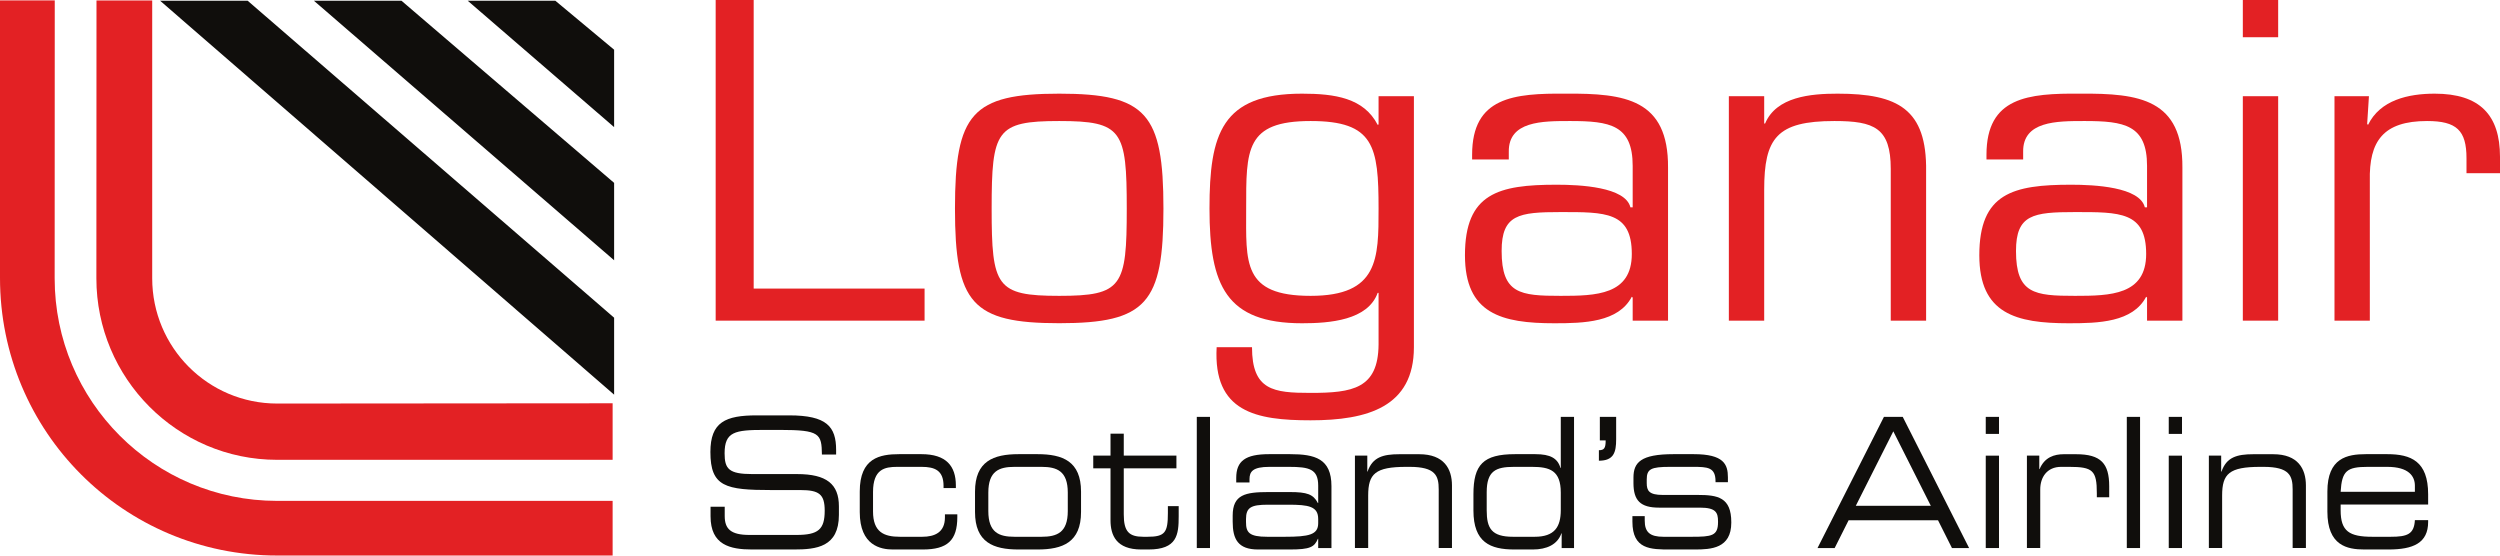 <?xml version="1.0" encoding="UTF-8"?>
<svg xmlns="http://www.w3.org/2000/svg" xmlns:xlink="http://www.w3.org/1999/xlink" width="176pt" height="39.11pt" viewBox="0 0 176 39.11" version="1.1">
<defs>
<clipPath id="clip1">
  <path d="M 0 0 L 44 0 L 44 39.109 L 0 39.109 Z M 0 0 "/>
</clipPath>
</defs>
<g id="surface1">
<path style=" stroke:none;fill-rule:nonzero;fill:rgb(6.267%,5.734%,5.048%);fill-opacity:1;" d="M 11.27 0.051 L 17.434 0.051 L 43.234 22.367 L 43.234 27.785 L 11.27 0.051 "/>
<path style=" stroke:none;fill-rule:nonzero;fill:rgb(6.267%,5.734%,5.048%);fill-opacity:1;" d="M 22.098 0.051 L 28.262 0.051 L 43.234 12.875 L 43.234 18.324 L 22.098 0.051 "/>
<path style=" stroke:none;fill-rule:nonzero;fill:rgb(6.267%,5.734%,5.048%);fill-opacity:1;" d="M 32.926 0.051 L 39.094 0.051 L 43.234 3.5 L 43.234 8.949 L 32.926 0.051 "/>
<path style=" stroke:none;fill-rule:nonzero;fill:rgb(6.267%,5.734%,5.048%);fill-opacity:1;" d="M 50.023 35.672 L 51.02 35.672 L 51.02 36.324 C 51.02 37.227 51.434 37.66 52.758 37.66 L 56.062 37.66 C 57.605 37.66 58.059 37.277 58.059 35.953 C 58.059 34.793 57.668 34.5 56.344 34.5 L 54.324 34.5 C 51.074 34.5 50.012 34.27 50.012 31.82 C 50.012 29.715 51.074 29.242 53.27 29.242 L 55.562 29.242 C 58.203 29.242 58.863 30.035 58.863 31.68 L 58.863 32 L 57.863 32 C 57.844 30.535 57.715 30.266 54.922 30.266 L 53.793 30.266 C 51.738 30.266 51.012 30.395 51.012 31.91 C 51.012 33.008 51.305 33.375 52.965 33.375 L 56.117 33.375 C 58.191 33.375 59.059 34.078 59.059 35.648 L 59.059 36.246 C 59.059 38.516 57.473 38.684 55.898 38.684 L 52.945 38.684 C 51.391 38.684 50.023 38.363 50.023 36.348 L 50.023 35.672 "/>
<path style=" stroke:none;fill-rule:nonzero;fill:rgb(6.267%,5.734%,5.048%);fill-opacity:1;" d="M 60.527 34.602 C 60.527 32.242 61.938 31.973 63.309 31.973 L 64.871 31.973 C 66.609 31.973 67.293 32.805 67.293 34.18 L 67.293 34.359 L 66.426 34.359 L 66.426 34.207 C 66.426 33.121 65.816 32.867 64.883 32.867 L 63.168 32.867 C 62.285 32.867 61.461 33.02 61.461 34.641 L 61.461 36.004 C 61.461 37.457 62.223 37.789 63.352 37.789 L 64.926 37.789 C 65.797 37.789 66.523 37.484 66.523 36.426 L 66.523 36.207 L 67.395 36.207 L 67.395 36.398 C 67.395 38.047 66.699 38.684 64.961 38.684 L 62.852 38.684 C 62.016 38.684 60.527 38.414 60.527 36.055 L 60.527 34.602 "/>
<path style=" stroke:none;fill-rule:nonzero;fill:rgb(6.267%,5.734%,5.048%);fill-opacity:1;" d="M 75.172 34.68 C 75.172 33.16 74.41 32.867 73.324 32.867 L 71.422 32.867 C 70.336 32.867 69.578 33.16 69.578 34.68 L 69.578 35.98 C 69.578 37.496 70.336 37.789 71.422 37.789 L 73.324 37.789 C 74.41 37.789 75.172 37.496 75.172 35.98 Z M 68.641 34.613 C 68.641 32.473 69.934 31.973 71.703 31.973 L 73.043 31.973 C 74.812 31.973 76.105 32.473 76.105 34.613 L 76.105 36.043 C 76.105 38.184 74.812 38.684 73.043 38.684 L 71.703 38.684 C 69.934 38.684 68.641 38.184 68.641 36.043 L 68.641 34.613 "/>
<path style=" stroke:none;fill-rule:nonzero;fill:rgb(6.267%,5.734%,5.048%);fill-opacity:1;" d="M 78.18 32.969 L 76.965 32.969 L 76.965 32.074 L 78.18 32.074 L 78.18 30.531 L 79.113 30.531 L 79.113 32.074 L 82.82 32.074 L 82.82 32.969 L 79.113 32.969 L 79.113 36.207 C 79.113 37.418 79.473 37.789 80.492 37.789 L 80.785 37.789 C 82.023 37.789 82.219 37.484 82.219 36.121 L 82.219 35.633 L 82.98 35.633 L 82.98 36.348 C 82.98 37.648 82.871 38.684 80.852 38.684 L 80.34 38.684 C 78.594 38.684 78.18 37.688 78.18 36.629 L 78.18 32.969 "/>
<path style=" stroke:none;fill-rule:nonzero;fill:rgb(6.267%,5.734%,5.048%);fill-opacity:1;" d="M 84.254 38.582 L 85.184 38.582 L 85.184 29.348 L 84.254 29.348 L 84.254 38.582 "/>
<path style=" stroke:none;fill-rule:nonzero;fill:rgb(6.267%,5.734%,5.048%);fill-opacity:1;" d="M 92.801 36.539 C 92.801 35.645 92.129 35.531 90.695 35.531 L 89.262 35.531 C 88.055 35.531 87.719 35.734 87.719 36.551 L 87.719 36.754 C 87.719 37.484 87.934 37.789 89.215 37.789 L 90.453 37.789 C 92.148 37.789 92.801 37.648 92.801 36.832 Z M 92.801 37.93 L 92.781 37.93 C 92.531 38.516 92.234 38.684 90.801 38.684 L 88.566 38.684 C 87.152 38.684 86.781 37.953 86.781 36.73 L 86.781 36.297 C 86.781 34.82 87.672 34.641 89.301 34.641 L 90.801 34.641 C 92.02 34.641 92.453 34.793 92.781 35.418 L 92.801 35.418 L 92.801 34.191 C 92.801 33.02 92.172 32.867 90.738 32.867 L 89.367 32.867 C 88.195 32.867 87.965 33.199 87.965 33.734 L 87.965 33.965 L 87.031 33.965 L 87.031 33.645 C 87.031 32.457 87.672 31.973 89.344 31.973 L 90.824 31.973 C 92.562 31.973 93.734 32.281 93.734 34.219 L 93.734 38.582 L 92.801 38.582 L 92.801 37.93 "/>
<path style=" stroke:none;fill-rule:nonzero;fill:rgb(6.267%,5.734%,5.048%);fill-opacity:1;" d="M 95.387 32.074 L 96.258 32.074 L 96.258 33.199 L 96.277 33.199 C 96.625 32.191 97.352 31.977 98.516 31.977 L 99.914 31.977 C 101.664 31.977 102.219 33.008 102.219 34.18 L 102.219 38.578 L 101.285 38.578 L 101.285 34.449 C 101.285 33.492 101.059 32.867 99.242 32.867 L 99.004 32.867 C 96.82 32.867 96.32 33.352 96.32 34.883 L 96.32 38.578 L 95.387 38.578 L 95.387 32.074 "/>
<path style=" stroke:none;fill-rule:nonzero;fill:rgb(6.267%,5.734%,5.048%);fill-opacity:1;" d="M 104.664 35.93 C 104.664 37.191 105 37.789 106.52 37.789 L 108.043 37.789 C 109.434 37.789 109.879 37.102 109.879 35.914 L 109.879 34.68 C 109.879 33.121 109.105 32.867 107.848 32.867 L 106.586 32.867 C 105.305 32.867 104.664 33.148 104.664 34.652 Z M 110.812 38.582 L 109.941 38.582 L 109.941 37.547 L 109.922 37.547 C 109.648 38.336 108.891 38.684 107.91 38.684 L 106.609 38.684 C 104.914 38.684 103.73 38.184 103.73 35.941 L 103.73 34.793 C 103.73 32.715 104.414 31.973 106.66 31.973 L 108.086 31.973 C 109.148 31.973 109.66 32.266 109.855 32.941 L 109.879 32.941 L 109.879 29.348 L 110.812 29.348 L 110.812 38.582 "/>
<path style=" stroke:none;fill-rule:nonzero;fill:rgb(6.267%,5.734%,5.048%);fill-opacity:1;" d="M 113.777 30.93 C 113.777 31.836 113.613 32.434 112.562 32.434 L 112.562 31.695 C 112.941 31.695 113.039 31.539 113.039 31.004 L 112.629 31.004 L 112.629 29.348 L 113.777 29.348 L 113.777 30.93 "/>
<path style=" stroke:none;fill-rule:nonzero;fill:rgb(6.267%,5.734%,5.048%);fill-opacity:1;" d="M 114.922 36.336 L 115.789 36.336 L 115.789 36.656 C 115.789 37.457 116.148 37.789 117.102 37.789 L 119.102 37.789 C 120.504 37.789 120.949 37.727 120.949 36.758 L 120.949 36.707 C 120.949 36.082 120.797 35.738 119.68 35.738 L 116.801 35.738 C 115.484 35.738 114.996 35.238 114.996 34.004 L 114.996 33.621 C 114.996 32.559 115.508 31.973 117.809 31.973 L 119.242 31.973 C 121.352 31.973 121.645 32.688 121.645 33.605 L 121.645 33.949 L 120.773 33.949 L 120.773 33.887 C 120.773 32.891 120.211 32.867 119.188 32.867 L 117.559 32.867 C 116.223 32.867 115.93 33.02 115.93 33.758 L 115.93 34.004 C 115.93 34.539 116.082 34.844 117.059 34.844 L 119.523 34.844 C 120.926 34.844 121.883 35.008 121.883 36.77 L 121.883 36.793 C 121.883 38.617 120.449 38.684 119.309 38.684 L 117.594 38.684 C 116.211 38.684 114.922 38.684 114.922 36.73 L 114.922 36.336 "/>
<path style=" stroke:none;fill-rule:nonzero;fill:rgb(6.267%,5.734%,5.048%);fill-opacity:1;" d="M 133.289 30.367 L 130.648 35.609 L 135.93 35.609 Z M 132.629 29.348 L 133.953 29.348 L 138.625 38.582 L 137.418 38.582 L 136.438 36.629 L 130.141 36.629 L 129.16 38.582 L 127.953 38.582 L 132.629 29.348 "/>
<path style=" stroke:none;fill-rule:nonzero;fill:rgb(6.267%,5.734%,5.048%);fill-opacity:1;" d="M 139.797 38.582 L 140.73 38.582 L 140.73 32.078 L 139.797 32.078 Z M 139.797 30.547 L 140.73 30.547 L 140.73 29.348 L 139.797 29.348 L 139.797 30.547 "/>
<path style=" stroke:none;fill-rule:nonzero;fill:rgb(6.267%,5.734%,5.048%);fill-opacity:1;" d="M 142.695 32.074 L 143.566 32.074 L 143.566 33.02 L 143.59 33.02 C 143.938 32.18 144.641 31.977 145.281 31.977 L 146.16 31.977 C 147.91 31.977 148.488 32.637 148.488 34.23 L 148.488 35.008 L 147.617 35.008 L 147.617 34.727 C 147.617 33.121 147.336 32.867 145.676 32.867 L 145.098 32.867 C 144.109 32.867 143.633 33.605 143.633 34.449 L 143.633 38.578 L 142.695 38.578 L 142.695 32.074 "/>
<path style=" stroke:none;fill-rule:nonzero;fill:rgb(6.267%,5.734%,5.048%);fill-opacity:1;" d="M 149.727 38.582 L 150.66 38.582 L 150.66 29.348 L 149.727 29.348 L 149.727 38.582 "/>
<path style=" stroke:none;fill-rule:nonzero;fill:rgb(6.267%,5.734%,5.048%);fill-opacity:1;" d="M 152.68 38.582 L 153.613 38.582 L 153.613 32.078 L 152.68 32.078 Z M 152.68 30.547 L 153.613 30.547 L 153.613 29.348 L 152.68 29.348 L 152.68 30.547 "/>
<path style=" stroke:none;fill-rule:nonzero;fill:rgb(6.267%,5.734%,5.048%);fill-opacity:1;" d="M 155.504 32.074 L 156.371 32.074 L 156.371 33.199 L 156.395 33.199 C 156.742 32.191 157.473 31.977 158.633 31.977 L 160.035 31.977 C 161.781 31.977 162.336 33.008 162.336 34.18 L 162.336 38.578 L 161.402 38.578 L 161.402 34.449 C 161.402 33.492 161.176 32.867 159.359 32.867 L 159.121 32.867 C 156.938 32.867 156.438 33.352 156.438 34.883 L 156.438 38.578 L 155.504 38.578 L 155.504 32.074 "/>
<path style=" stroke:none;fill-rule:nonzero;fill:rgb(6.267%,5.734%,5.048%);fill-opacity:1;" d="M 170.008 34.191 C 170.008 33.531 169.582 32.867 168.062 32.867 L 166.691 32.867 C 165.215 32.867 164.867 33.148 164.781 34.625 L 170.008 34.625 Z M 163.848 34.602 C 163.848 32.242 165.238 31.973 166.562 31.973 L 168.062 31.973 C 169.734 31.973 170.941 32.473 170.941 34.793 L 170.941 35.52 L 164.781 35.52 L 164.781 35.926 C 164.781 37.406 165.391 37.789 167.02 37.789 L 168.301 37.789 C 169.477 37.789 169.953 37.609 170.008 36.617 L 170.941 36.617 L 170.941 36.742 C 170.941 38.234 169.887 38.684 168.148 38.684 L 166.453 38.684 C 165.238 38.684 163.848 38.414 163.848 36.016 L 163.848 34.602 "/>
<g clip-path="url(#clip1)" clip-rule="nonzero">
<path style=" stroke:none;fill-rule:nonzero;fill:rgb(88.873%,13.213%,14.207%);fill-opacity:1;" d="M 43.129 39.109 L 43.129 35.262 L 19.504 35.262 C 10.855 35.258 3.848 28.246 3.848 19.598 L 3.855 0.027 L 0 0.027 L 0 19.566 C 0 30.383 8.699 39.109 19.516 39.109 L 43.129 39.109 "/>
</g>
<path style=" stroke:none;fill-rule:nonzero;fill:rgb(88.873%,13.213%,14.207%);fill-opacity:1;" d="M 19.508 32.371 C 12.48 32.371 6.785 26.629 6.785 19.598 C 6.785 19.594 6.785 19.59 6.785 19.59 L 6.793 0.035 L 10.715 0.035 L 10.715 19.59 C 10.715 24.457 14.645 28.41 19.512 28.41 L 19.547 28.41 L 43.129 28.391 L 43.129 32.371 L 19.508 32.371 "/>
<path style=" stroke:none;fill-rule:nonzero;fill:rgb(88.873%,13.213%,14.207%);fill-opacity:1;" d="M 53.059 20.316 L 65.09 20.316 L 65.09 22.574 L 50.383 22.574 L 50.383 0 L 53.059 0 L 53.059 20.316 "/>
<path style=" stroke:none;fill-rule:nonzero;fill:rgb(88.873%,13.213%,14.207%);fill-opacity:1;" d="M 74.57 20.828 C 79.008 20.828 79.324 20.168 79.324 14.688 C 79.324 9.18 79.008 8.52 74.57 8.52 C 70.129 8.52 69.812 9.18 69.812 14.688 C 69.812 20.168 70.129 20.828 74.57 20.828 M 74.57 6.594 C 80.711 6.594 81.906 8.008 81.906 14.688 C 81.906 21.34 80.711 22.754 74.57 22.754 C 68.426 22.754 67.23 21.34 67.23 14.688 C 67.23 8.008 68.426 6.594 74.57 6.594 "/>
<path style=" stroke:none;fill-rule:nonzero;fill:rgb(88.873%,13.213%,14.207%);fill-opacity:1;" d="M 97.051 14.688 C 97.051 10.297 96.738 8.52 92.266 8.52 C 87.668 8.52 87.73 10.535 87.73 14.688 C 87.73 18.48 87.449 20.828 92.266 20.828 C 97.051 20.828 97.051 18.211 97.051 14.688 M 99.539 24.441 C 99.539 28.656 96.266 29.59 92.266 29.59 C 88.426 29.59 85.402 29.016 85.652 24.441 L 88.141 24.441 C 88.141 27.48 89.652 27.66 92.266 27.66 C 95.227 27.66 97.023 27.359 97.051 24.262 L 97.051 20.617 L 96.988 20.617 C 96.297 22.547 93.621 22.758 91.668 22.758 C 86.316 22.758 85.148 20.105 85.148 14.688 C 85.148 9.422 86 6.594 91.668 6.594 C 93.969 6.594 96.016 6.895 96.988 8.789 L 97.051 8.762 L 97.051 6.773 L 99.539 6.773 L 99.539 24.441 "/>
<path style=" stroke:none;fill-rule:nonzero;fill:rgb(88.873%,13.213%,14.207%);fill-opacity:1;" d="M 114.879 17.879 C 114.879 14.898 113.02 14.93 109.871 14.93 C 106.91 14.93 105.715 15.109 105.715 17.668 C 105.715 20.68 107.004 20.828 109.871 20.828 C 112.355 20.828 114.879 20.77 114.879 17.879 M 114.941 22.574 L 114.941 20.949 L 114.879 20.891 C 113.934 22.695 111.508 22.758 109.43 22.758 C 105.715 22.758 103.133 22.094 103.133 17.969 C 103.133 13.605 105.492 13.004 109.586 13.004 C 111.223 13.004 114.438 13.156 114.781 14.598 L 114.941 14.598 L 114.941 11.68 C 114.941 8.789 113.336 8.52 110.531 8.52 C 108.578 8.52 106.188 8.52 106.219 10.688 L 106.219 11.227 L 103.637 11.227 L 103.637 10.895 C 103.637 6.832 106.562 6.562 110.246 6.594 C 114.402 6.562 117.461 6.984 117.43 11.801 L 117.43 22.574 L 114.941 22.574 "/>
<path style=" stroke:none;fill-rule:nonzero;fill:rgb(88.873%,13.213%,14.207%);fill-opacity:1;" d="M 124.199 8.699 L 124.262 8.699 C 125.051 6.805 127.473 6.594 129.363 6.594 C 133.613 6.594 135.66 7.676 135.598 12.07 L 135.598 22.574 L 133.109 22.574 L 133.109 11.891 C 133.109 9 131.945 8.52 129.141 8.52 C 125.078 8.52 124.199 9.723 124.199 13.363 L 124.199 22.574 L 121.711 22.574 L 121.711 6.773 L 124.199 6.773 L 124.199 8.699 "/>
<path style=" stroke:none;fill-rule:nonzero;fill:rgb(88.873%,13.213%,14.207%);fill-opacity:1;" d="M 151.09 17.879 C 151.09 14.898 149.23 14.93 146.082 14.93 C 143.125 14.93 141.926 15.109 141.926 17.668 C 141.926 20.68 143.219 20.828 146.082 20.828 C 148.57 20.828 151.09 20.77 151.09 17.879 M 151.152 22.574 L 151.152 20.949 L 151.09 20.891 C 150.145 22.695 147.723 22.758 145.645 22.758 C 141.926 22.758 139.344 22.094 139.344 17.969 C 139.344 13.605 141.707 13.004 145.801 13.004 C 147.438 13.004 150.648 13.156 150.996 14.598 L 151.152 14.598 L 151.152 11.68 C 151.152 8.789 149.547 8.52 146.746 8.52 C 144.793 8.52 142.398 8.52 142.43 10.688 L 142.43 11.227 L 139.848 11.227 L 139.848 10.895 C 139.848 6.832 142.777 6.562 146.461 6.594 C 150.617 6.562 153.672 6.984 153.641 11.801 L 153.641 22.574 L 151.152 22.574 "/>
<path style=" stroke:none;fill-rule:nonzero;fill:rgb(88.873%,13.213%,14.207%);fill-opacity:1;" d="M 160.383 22.574 L 157.895 22.574 L 157.895 6.773 L 160.383 6.773 Z M 160.383 2.621 L 157.895 2.621 L 157.895 0 L 160.383 0 L 160.383 2.621 "/>
<path style=" stroke:none;fill-rule:nonzero;fill:rgb(88.873%,13.213%,14.207%);fill-opacity:1;" d="M 166.773 6.773 L 166.648 8.73 L 166.711 8.789 C 167.562 7.043 169.543 6.594 171.402 6.594 C 174.582 6.594 176 8.098 176 11.047 L 176 12.191 L 173.641 12.191 L 173.641 11.137 C 173.641 9.18 172.945 8.52 170.867 8.52 C 167.781 8.52 166.773 9.934 166.836 12.734 L 166.836 22.574 L 164.348 22.574 L 164.348 6.773 L 166.773 6.773 "/>
</g>
</svg>
